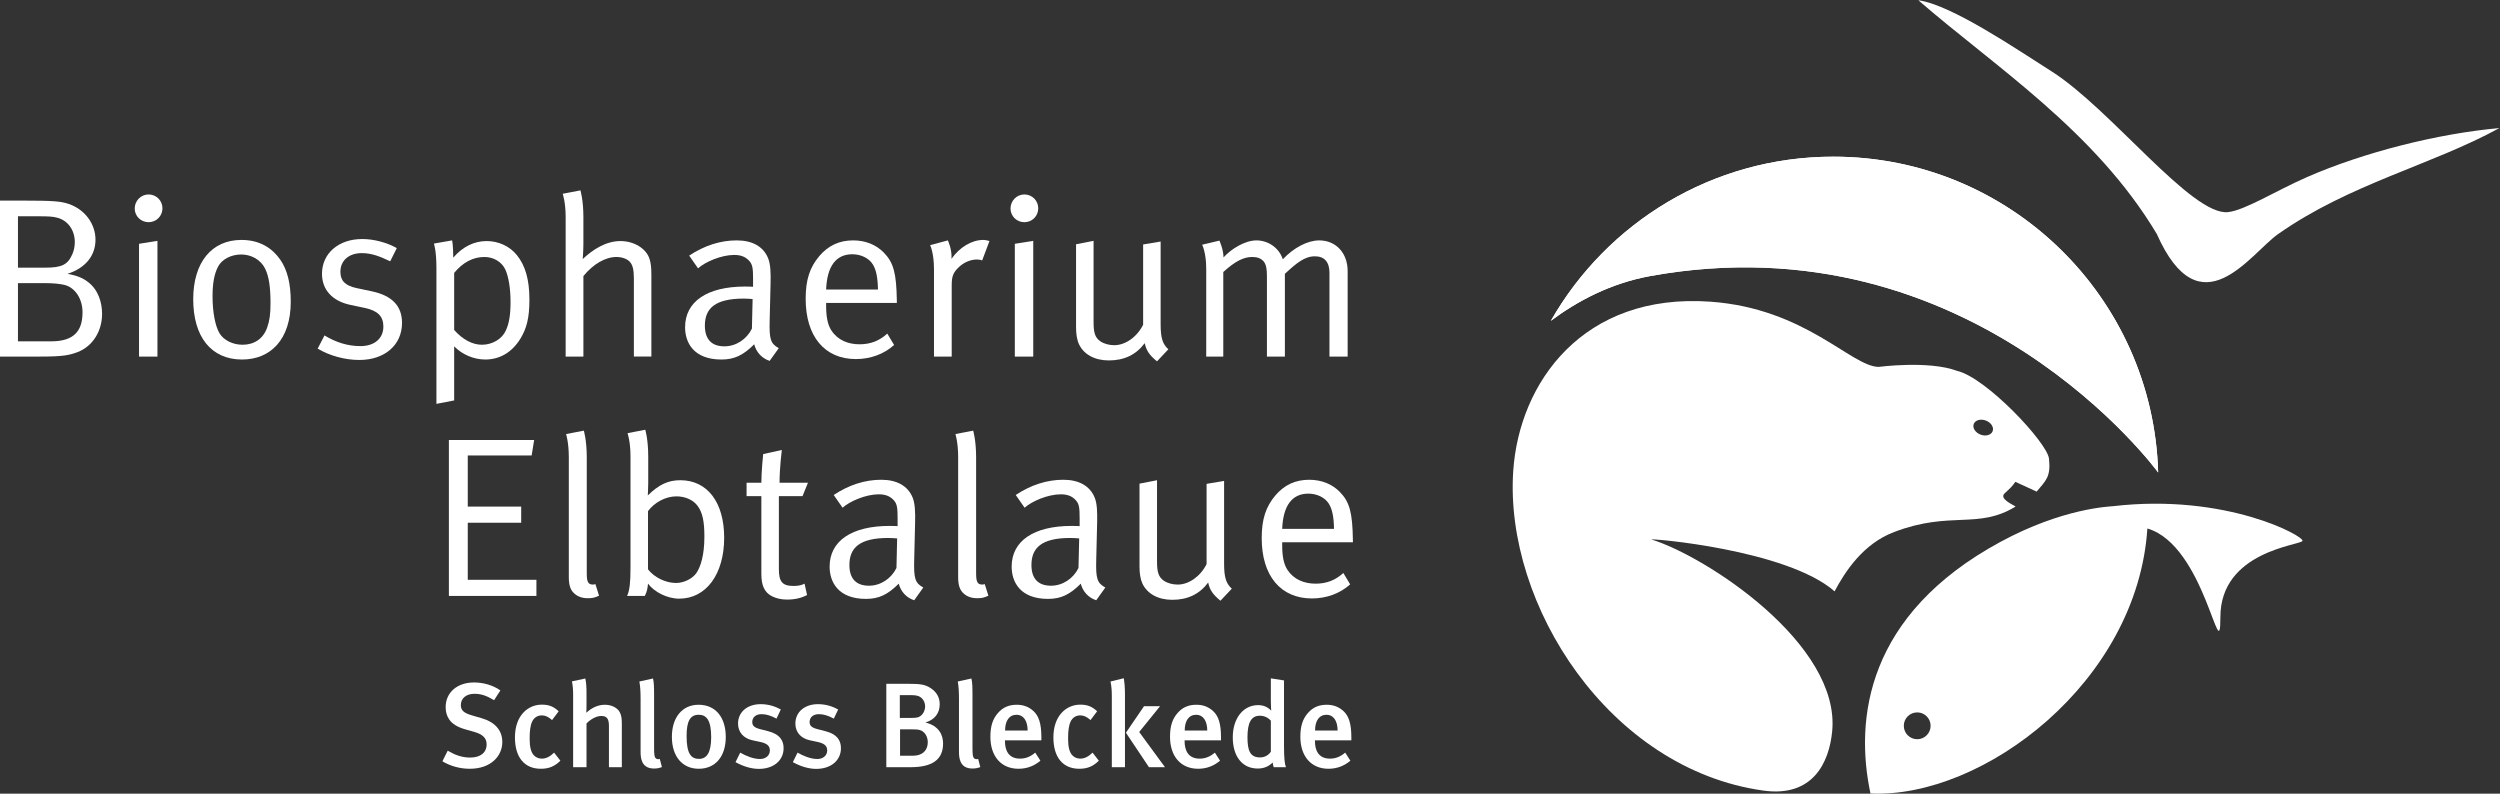 <?xml version="1.0" encoding="UTF-8" standalone="no"?>
<svg
   xmlns:dc="http://purl.org/dc/elements/1.1/"
   xmlns:cc="http://creativecommons.org/ns#"
   xmlns:rdf="http://www.w3.org/1999/02/22-rdf-syntax-ns#"
   xmlns:svg="http://www.w3.org/2000/svg"
   xmlns="http://www.w3.org/2000/svg"
   viewBox="0 0 357.027 113.347"
   height="113.347"
   width="357.027"
   xml:space="preserve"
   id="svg2"
   version="1.1"><rect x="0" y="0" width="357.027" height="113.347" fill="#333333" stroke="none"/><defs
     id="defs6" /><g
     transform="matrix(1.333,0,0,-1.333,0,113.347)"
     id="g10"><g
       transform="scale(0.1)"
       id="g12"><path
         id="path14"
         style="fill:#ffffff;fill-opacity:1;fill-rule:nonzero;stroke:none"
         d="m 480.918,211.855 h 93.777 v 17.297 h -73.558 v 61.141 h 57.242 v 17.285 h -57.242 v 54.805 h 68.441 l 2.684,16.562 h -91.344 v -167.09" /><path
         id="path16"
         style="fill:#ffffff;fill-opacity:1;fill-rule:nonzero;stroke:none"
         d="m 628.633,360.195 c 0,18.508 -3.164,28.743 -3.164,28.743 l -19,-3.653 c 0,0 2.926,-9.015 2.926,-24.844 V 231.828 c 0,-8.769 1.949,-13.887 5.843,-17.297 3.653,-3.41 8.528,-5.105 14.375,-5.105 5.114,0 7.305,0.476 12.172,2.676 l -3.89,12.421 c 0,0 -1.707,-0.488 -2.442,-0.488 -5.355,0 -6.82,2.676 -6.82,12.176 v 123.984" /><path
         id="path18"
         style="fill:#ffffff;fill-opacity:1;fill-rule:evenodd;stroke:none"
         d="m 694.238,302.715 c 6.578,9.004 18.512,15.832 30.45,15.832 9.496,0 18.265,-3.899 22.894,-10.481 5.117,-7.058 7.066,-16.562 7.066,-32.636 0,-20.457 -4.14,-32.391 -8.531,-38.977 -4.379,-6.336 -13.637,-10.711 -21.918,-10.711 -11.449,0 -23.629,6.328 -29.961,14.61 z m -18.754,58.699 V 242.063 c 0,-16.321 -0.972,-24.368 -3.652,-30.208 h 18.996 c 2.438,4.875 2.922,8.04 3.41,13.157 6.821,-9.016 20.707,-16.074 33.375,-16.074 28.985,0 48.227,26.296 48.227,65.273 0,37.996 -18.027,61.629 -47.012,61.629 -12.91,0 -22.894,-4.629 -34.828,-16.328 0,0 0.48,7.316 0.48,13.398 v 28.262 c 0,18.508 -3.164,28.742 -3.164,28.742 l -18.996,-3.652 c 0,0 3.164,-9.016 3.164,-24.848 v 0" /><path
         id="path20"
         style="fill:#ffffff;fill-opacity:1;fill-rule:nonzero;stroke:none"
         d="m 835.168,333.156 c 0,16.074 2.434,35.078 2.434,35.078 l -19.969,-4.386 c 0,0 -1.953,-19.004 -1.953,-30.692 H 799.848 V 318.789 H 815.68 V 235.48 c 0,-12.179 3.164,-19.972 11.691,-24.113 4.625,-2.195 9.5,-3.406 15.836,-3.406 8.527,0 15.344,1.699 21.434,4.863 l -2.684,12.188 c -3.406,-1.711 -6.57,-2.442 -11.934,-2.442 -11.933,0 -15.585,4.629 -15.585,18.028 v 78.191 h 25.328 l 5.847,14.367 h -30.445 v 0" /><path
         id="path22"
         style="fill:#ffffff;fill-opacity:1;fill-rule:evenodd;stroke:none"
         d="m 960.426,241.816 c -5.606,-11.445 -17.051,-19.003 -29.481,-19.003 -13.879,0 -20.941,7.792 -20.941,22.167 0,18.516 10.957,28.985 41.652,28.985 3.41,0 6.332,-0.242 9.5,-0.488 l -0.73,-31.661 z m -57.731,64.543 c 7.793,7.071 25.086,14.375 38.731,14.375 7.551,0 12.422,-2.187 16.316,-6.574 3.414,-3.894 3.899,-8.281 3.899,-19.004 v -8.523 c 0,0 -3.414,0.242 -8.528,0.242 -40.675,0 -64.3,-16.074 -64.3,-43.602 0,-16.32 9.015,-34.582 38.968,-34.582 13.891,0 23.387,4.622 35.078,16.321 2.192,-8.528 8.286,-15.11 16.567,-17.785 l 9.738,13.644 c -9.008,4.871 -10.226,9.981 -9.738,29.707 l 0.969,39.949 c 0.246,10.969 0,20.227 -2.68,26.797 -5.113,12.422 -16.809,19.004 -33.613,19.004 -17.536,0 -34.829,-5.605 -50.911,-16.328 l 9.504,-13.641 v 0" /><path
         id="path24"
         style="fill:#ffffff;fill-opacity:1;fill-rule:nonzero;stroke:none"
         d="m 1045.76,360.195 c 0,18.508 -3.16,28.743 -3.16,28.743 l -19,-3.653 c 0,0 2.92,-9.015 2.92,-24.844 V 231.828 c 0,-8.769 1.95,-13.887 5.85,-17.297 3.65,-3.41 8.52,-5.105 14.37,-5.105 5.12,0 7.31,0.476 12.18,2.676 l -3.9,12.421 c 0,0 -1.7,-0.488 -2.44,-0.488 -5.35,0 -6.82,2.676 -6.82,12.176 v 123.984" /><path
         id="path26"
         style="fill:#ffffff;fill-opacity:1;fill-rule:evenodd;stroke:none"
         d="m 1155.45,241.816 c -5.6,-11.445 -17.05,-19.003 -29.47,-19.003 -13.88,0 -20.95,7.792 -20.95,22.167 0,18.516 10.96,28.985 41.65,28.985 3.42,0 6.34,-0.242 9.51,-0.488 l -0.74,-31.661 z m -57.73,64.543 c 7.8,7.071 25.09,14.375 38.74,14.375 7.54,0 12.42,-2.187 16.31,-6.574 3.42,-3.894 3.9,-8.281 3.9,-19.004 v -8.523 c 0,0 -3.41,0.242 -8.53,0.242 -40.67,0 -64.3,-16.074 -64.3,-43.602 0,-16.32 9.02,-34.582 38.97,-34.582 13.89,0 23.39,4.622 35.08,16.321 2.19,-8.528 8.28,-15.11 16.56,-17.785 l 9.75,13.644 c -9.01,4.871 -10.24,9.981 -9.75,29.707 l 0.98,39.949 c 0.24,10.969 0,20.227 -2.68,26.797 -5.12,12.422 -16.81,19.004 -33.61,19.004 -17.54,0 -34.84,-5.605 -50.92,-16.328 l 9.5,-13.641 v 0" /><path
         id="path28"
         style="fill:#ffffff;fill-opacity:1;fill-rule:nonzero;stroke:none"
         d="m 1220.82,243.039 c 0,-7.07 0.98,-13.398 3.16,-18.027 5.13,-10.723 16.57,-17.297 31.92,-17.297 16.56,0 29.23,6.086 38.48,18.515 1.7,-8.046 5.12,-12.917 13.15,-19.492 l 12.18,12.91 c -6.08,5.606 -8.27,11.692 -8.27,27.043 v 88.418 l -18.76,-3.175 v -85.977 c -6.58,-13.152 -19,-21.922 -30.94,-21.922 -5.35,0 -10.96,1.453 -14.86,4.141 -5.6,3.894 -7.3,9.012 -7.3,20.457 v 87.207 l -18.76,-3.652 v -89.149" /><path
         id="path30"
         style="fill:#ffffff;fill-opacity:1;fill-rule:evenodd;stroke:none"
         d="m 1401.69,321.465 c 9.25,0 17.77,-4.141 21.91,-10.711 3.66,-5.852 5.36,-13.887 5.6,-27.043 h -55.52 c 0.97,25.09 10.71,37.754 28.01,37.754 z m 7.79,-96.453 c -12.19,0 -23.38,4.383 -30.21,14.851 -4.14,6.34 -5.59,15.11 -5.59,26.551 v 2.922 h 75.74 v 2.676 c -0.48,28.996 -3.41,40.441 -13.88,51.164 -8.28,8.523 -19.73,13.152 -32.89,13.152 -14.61,0 -26.55,-5.359 -36.29,-16.816 -10.22,-12.176 -14.62,-25.332 -14.62,-45.789 0,-40.188 20.22,-64.551 53.84,-64.551 15.58,0 30.2,5.359 40.91,15.105 l -7.3,12.176 c -8.52,-7.789 -18.03,-11.441 -29.71,-11.441 v 0" /><path
         id="path32"
         style="fill:#ffffff;fill-opacity:1;fill-rule:evenodd;stroke:none"
         d="m 48.719,546.984 c 8.285,0 14.855,-0.73 19.484,-1.707 11.938,-2.433 20.219,-14.855 20.219,-29.464 0,-19.977 -9.012,-31.184 -33.617,-31.184 H 19.242 v 62.355 h 29.477 z m -5.848,71.614 c 8.527,0 13.645,-0.243 18.266,-1.465 11.453,-2.922 19.004,-13.149 19.004,-26.305 0,-4.633 -0.977,-9.012 -2.68,-12.906 -4.871,-11.203 -11.207,-14.371 -29.234,-14.371 H 19.242 v 55.047 H 42.871 Z M 0,468.305 h 43.113 c 24.848,0 31.18,1.465 40.191,4.875 16.32,6.336 26.058,22.656 26.058,40.922 0,12.183 -4.136,25.82 -15.094,34.101 -5.609,4.379 -11.695,6.817 -21.922,8.77 18.996,6.09 29.957,19.238 29.957,36.539 0,17.051 -11.45,32.39 -28.496,38.242 -8.531,2.918 -16.566,3.652 -49.691,3.652 H 0 V 468.305" /><path
         id="path34"
         style="fill:#ffffff;fill-opacity:1;fill-rule:evenodd;stroke:none"
         d="m 144.324,626.879 c 0,-8.039 6.578,-14.613 14.86,-14.613 8.281,0 14.859,6.574 14.859,14.855 0,8.285 -6.578,14.863 -14.859,14.863 -8.282,0 -14.86,-6.824 -14.86,-15.105 z m 4.625,-158.574 h 19.735 v 123.984 l -19.735,-3.168 V 468.305" /><path
         id="path36"
         style="fill:#ffffff;fill-opacity:1;fill-rule:evenodd;stroke:none"
         d="m 284.223,562.086 c 3.89,-8.039 5.597,-19.488 5.597,-36.539 0,-11.934 -0.972,-18.75 -3.652,-26.305 -4.141,-11.691 -13.641,-18.269 -26.305,-18.269 -10.472,0 -20.215,4.879 -24.605,12.183 -4.621,7.547 -7.547,22.657 -7.547,39.699 0,14.372 1.945,24.118 5.844,31.668 4.14,8.036 14.125,13.153 24.847,13.153 9.989,0 20.7,-4.871 25.821,-15.59 z m -77.215,-32.395 c 0,-39.945 19,-64.55 52.367,-64.55 30.445,0 52.125,21.437 52.125,61.871 0,19.73 -3.652,34.101 -11.207,45.058 -8.277,11.938 -21.43,21.196 -41.648,21.196 -31.911,0 -51.637,-24.114 -51.637,-63.575 v 0" /><path
         id="path38"
         style="fill:#ffffff;fill-opacity:1;fill-rule:nonzero;stroke:none"
         d="m 388.082,594.238 c -25.332,0 -43.117,-15.347 -43.117,-37.265 0,-16.813 10.723,-29.227 30.695,-33.368 l 15.102,-3.171 c 13.883,-2.922 19.968,-9.008 19.968,-19.969 0,-12.914 -9.738,-20.949 -24.597,-20.949 -13.399,0 -26.067,3.894 -38.488,11.445 l -7.301,-14.125 c 12.422,-7.555 29.226,-12.176 44.574,-12.176 27.273,0 45.789,16.067 45.789,39.695 0,18.028 -10.473,29.235 -32.394,33.864 l -16.079,3.406 c -12.91,2.676 -17.539,8.281 -17.539,17.539 0,11.934 9.012,19.973 22.899,19.973 10.719,0 19.73,-3.653 30.449,-8.766 l 7.059,14.125 c -10.231,5.848 -24.356,9.742 -37.02,9.742 v 0" /><path
         id="path40"
         style="fill:#ffffff;fill-opacity:1;fill-rule:evenodd;stroke:none"
         d="m 486.566,557.945 c 9.254,11.207 20.215,17.051 32.395,17.051 9.746,0 18.516,-5.113 22.406,-13.398 3.414,-7.305 5.606,-20.215 5.606,-34.825 0,-13.644 -1.461,-22.906 -5.114,-30.699 -4.144,-9.011 -14.375,-15.101 -25.574,-15.101 -10.23,0 -20.703,5.605 -29.719,15.836 z m -19,5.36 V 417.648 l 19,3.653 c 0,0 0,55.773 0,57.969 8.528,-8.766 20.95,-14.129 33.372,-14.129 15.828,0 28.746,8.039 37.507,22.168 6.825,11.203 9.746,22.41 9.746,41.894 0,21.676 -4.382,36.535 -13.398,47.742 -7.793,9.746 -19.969,15.102 -32.398,15.102 -13.391,0 -25.813,-6.09 -35.805,-17.785 0,13.398 -1.215,18.515 -1.215,18.515 l -19.488,-3.41 c 0,0 2.679,-7.551 2.679,-26.062 v 0" /><path
         id="path42"
         style="fill:#ffffff;fill-opacity:1;fill-rule:evenodd;stroke:none"
         d="M 606.02,617.867 V 468.305 h 19.003 v 86.23 c 10.469,12.906 23.625,20.461 35.321,20.461 6.086,0 11.199,-1.949 14.125,-4.867 3.406,-3.41 4.629,-9.016 4.629,-18.035 v -83.789 h 18.754 v 86.961 c 0,8.773 -0.489,12.664 -1.95,17.539 -3.414,11.203 -16.562,19.242 -31.179,19.242 -15.586,0 -29.473,-9.016 -40.43,-19.242 0,0 0.73,8.761 0.73,16.562 v 28.254 c 0,18.512 -3.168,28.746 -3.168,28.746 l -19,-3.656 c 0,0 3.165,-9.008 3.165,-24.844 v 0" /><path
         id="path44"
         style="fill:#ffffff;fill-opacity:1;fill-rule:evenodd;stroke:none"
         d="m 805.574,498.266 c -5.597,-11.446 -17.051,-18.996 -29.469,-18.996 -13.882,0 -20.949,7.793 -20.949,22.168 0,18.507 10.961,28.984 41.653,28.984 3.41,0 6.336,-0.246 9.5,-0.484 l -0.735,-31.672 z m -57.726,64.547 c 7.793,7.07 25.086,14.375 38.734,14.375 7.551,0 12.418,-2.192 16.313,-6.579 3.414,-3.89 3.902,-8.281 3.902,-18.996 v -8.527 c 0,0 -3.414,0.242 -8.531,0.242 -40.672,0 -64.301,-16.07 -64.301,-43.601 0,-16.317 9.015,-34.586 38.969,-34.586 13.886,0 23.39,4.629 35.086,16.32 2.183,-8.527 8.273,-15.098 16.554,-17.777 l 9.746,13.64 c -9.011,4.867 -10.234,9.985 -9.746,29.711 l 0.977,39.949 c 0.246,10.961 0,20.219 -2.68,26.789 -5.117,12.422 -16.808,19.004 -33.613,19.004 -17.535,0 -34.828,-5.597 -50.906,-16.316 l 9.496,-13.648 v 0" /><path
         id="path46"
         style="fill:#ffffff;fill-opacity:1;fill-rule:evenodd;stroke:none"
         d="m 913.082,577.922 c 9.258,0 17.781,-4.149 21.922,-10.719 3.652,-5.844 5.355,-13.887 5.605,-27.043 h -55.535 c 0.973,25.09 10.719,37.762 28.008,37.762 z m 7.793,-96.461 c -12.18,0 -23.379,4.391 -30.199,14.859 -4.145,6.332 -5.602,15.106 -5.602,26.551 v 2.918 h 75.75 v 2.684 c -0.488,28.984 -3.406,40.433 -13.883,51.152 -8.285,8.523 -19.73,13.152 -32.882,13.152 -14.618,0 -26.555,-5.359 -36.293,-16.804 -10.231,-12.18 -14.618,-25.336 -14.618,-45.797 0,-40.192 20.219,-64.547 53.832,-64.547 15.586,0 30.204,5.363 40.918,15.098 l -7.3,12.183 c -8.528,-7.793 -18.032,-11.449 -29.723,-11.449 v 0" /><path
         id="path48"
         style="fill:#ffffff;fill-opacity:1;fill-rule:nonzero;stroke:none"
         d="m 1000.62,561.84 v -93.535 h 18.99 v 75.996 c 0,9.992 1.46,13.644 7.06,19.25 5.61,5.601 12.92,8.765 20.22,8.765 1.95,0 4.15,-0.484 5.37,-0.972 l 7.79,20.703 c 0,0 -3.41,1.219 -6.58,1.219 -12.42,0 -25.33,-7.793 -34.1,-20.219 0.73,10.23 -3.9,19.73 -3.9,19.73 l -18.993,-5.117 c 0,0 4.143,-8.035 4.143,-25.82 v 0" /><path
         id="path50"
         style="fill:#ffffff;fill-opacity:1;fill-rule:evenodd;stroke:none"
         d="m 1082.61,626.879 c 0,-8.039 6.57,-14.613 14.86,-14.613 8.28,0 14.85,6.574 14.85,14.855 0,8.285 -6.57,14.863 -14.85,14.863 -8.29,0 -14.86,-6.824 -14.86,-15.105 z m 4.62,-158.574 h 19.74 v 123.984 l -19.74,-3.168 V 468.305" /><path
         id="path52"
         style="fill:#ffffff;fill-opacity:1;fill-rule:nonzero;stroke:none"
         d="m 1152.84,499.488 c 0,-7.066 0.97,-13.398 3.17,-18.027 5.11,-10.719 16.56,-17.289 31.91,-17.289 16.56,0 29.22,6.082 38.48,18.508 1.71,-8.039 5.11,-12.91 13.15,-19.485 l 12.18,12.91 c -6.09,5.598 -8.28,11.688 -8.28,27.036 v 88.418 l -18.75,-3.164 v -85.989 c -6.58,-13.148 -19,-21.918 -30.94,-21.918 -5.36,0 -10.96,1.465 -14.86,4.141 -5.6,3.898 -7.3,9.016 -7.3,20.461 v 87.199 l -18.76,-3.652 v -89.149" /><path
         id="path54"
         style="fill:#ffffff;fill-opacity:1;fill-rule:nonzero;stroke:none"
         d="m 1292.29,562.328 v -94.023 h 18.27 v 90.609 c 12.67,11.457 21.68,16.082 30.93,16.082 5.61,0 9.5,-1.461 12.43,-4.867 2.68,-3.41 3.4,-8.289 3.4,-15.594 v -86.23 h 19.24 v 88.668 c 12.67,11.691 21.2,18.754 32.17,18.754 10.23,0 15.59,-6.094 15.59,-17.782 v -89.64 h 19.48 v 91.593 c 0,19.239 -12.43,32.879 -30.45,32.879 -12.42,0 -27.29,-7.793 -38.97,-20.218 -4.39,12.914 -16.31,20.218 -28.27,20.218 -12.41,0 -27.27,-9.257 -35.3,-18.265 0,8.519 -4.39,18.019 -4.39,18.019 l -18.51,-4.383 c 0,0 4.38,-8.281 4.38,-25.82 v 0" /><path
         id="path56"
         style="fill:#ffffff;fill-opacity:1;fill-rule:nonzero;stroke:none"
         d="m 538.145,55.371 c 0,13.43 -9.04,21.691 -21.954,25.441 l -10.589,3.094 c -8.782,2.578 -11.879,5.422 -11.879,10.976 0,7.363 5.808,12.14 14.593,12.14 7.098,0 12.782,-1.945 21.043,-6.847 l 6.719,10.461 c -7.879,5.554 -18.082,8.523 -28.281,8.523 -17.949,0 -30.348,-10.722 -30.348,-26.473 0,-5.168 1.289,-9.426 3.746,-13.047 3.36,-5.031 9.172,-8.391 17.305,-10.715 l 9.559,-2.715 c 9.168,-2.578 13.296,-6.707 13.296,-13.301 0,-8.906 -6.585,-14.199 -17.562,-14.199 -9.035,0 -16.141,2.703 -24.145,7.356 L 473.965,34.707 c 8.777,-5.293 19.109,-8.008 29.312,-8.008 22.86,0 34.868,13.82 34.868,28.672 v 0" /><path
         id="path58"
         style="fill:#ffffff;fill-opacity:1;fill-rule:nonzero;stroke:none"
         d="m 600.359,35.352 -6.711,8.652 c -4.261,-4.266 -8.652,-6.453 -13.175,-6.453 -3.485,0 -6.586,1.414 -8.653,3.738 -2.968,3.234 -4.386,8.914 -4.386,17.824 0,8.133 0.773,14.199 2.711,18.203 2.066,4.266 5.812,6.59 10.328,6.59 3.746,0 7.105,-1.551 10.976,-5.039 l 7.106,9.434 c -5.817,5.422 -10.977,7.101 -18.082,7.101 -14.59,0 -28.793,-11.367 -28.793,-35.129 0,-21.043 9.941,-33.574 27.758,-33.574 8.785,0 14.98,2.715 20.921,8.652 v 0" /><path
         id="path60"
         style="fill:#ffffff;fill-opacity:1;fill-rule:evenodd;stroke:none"
         d="m 666.195,28.379 v 46.105 c 0,6.582 -0.515,9.551 -2.195,12.773 -2.191,4.266 -8.137,8.016 -15.887,8.016 -6.965,0 -13.55,-2.715 -20.011,-8.535 0,0 0.257,3.234 0.257,7.375 v 13.946 c 0,6.328 -0.386,11.609 -1.289,15.359 l -14.336,-3.094 c 0.778,-3.359 1.293,-8.398 1.293,-14.211 V 28.379 h 14.332 v 46.875 c 4.649,4.777 10.719,8.008 15.758,8.008 5.418,0 8.262,-2.324 8.262,-10.469 V 28.379 h 13.816 v 0" /><path
         id="path62"
         style="fill:#ffffff;fill-opacity:1;fill-rule:nonzero;stroke:none"
         d="m 709.148,28.508 -2.324,8.777 c -1.679,-0.77 -3.871,-0.125 -4.644,1.035 -1.035,1.551 -1.422,2.969 -1.422,11.75 v 55.399 c 0,8.527 -0.133,13.945 -1.164,17.949 L 685,120.195 c 0.906,-5.429 1.293,-10.203 1.293,-19.109 V 45.422 c 0,-5.551 0,-18.469 14.332,-18.469 3.227,0 5.941,0.52 8.523,1.555 v 0" /><path
         id="path64"
         style="fill:#ffffff;fill-opacity:1;fill-rule:evenodd;stroke:none"
         d="m 748.492,84.551 c 8.266,0 13.434,-5.555 13.434,-24.023 0,-16.395 -4.653,-23.242 -13.043,-23.242 -8.528,0 -13.301,5.559 -13.301,24.543 0,15.875 3.871,22.723 12.91,22.723 z m -0.129,10.723 c -17.304,0 -28.539,-13.438 -28.539,-34.355 0,-20.918 11.11,-34.219 28.797,-34.219 17.692,0 28.93,13.039 28.93,34.09 0,20.664 -10.594,34.484 -29.188,34.484 v 0" /><path
         id="path66"
         style="fill:#ffffff;fill-opacity:1;fill-rule:nonzero;stroke:none"
         d="m 839.512,48.781 c 0,7.617 -3.489,14.851 -16.657,18.203 l -8.136,2.07 c -6.59,1.68 -8.781,3.738 -8.781,7.754 0,5.027 3.871,8.387 9.941,8.387 5.168,0 9.945,-1.551 16.016,-4.773 l 4.644,9.812 c -5.555,2.969 -12.652,5.684 -21.562,5.684 -14.465,0 -24.278,-8.524 -24.278,-20.789 0,-9.172 5.809,-15.891 15.625,-17.949 l 7.879,-1.684 c 7.36,-1.551 10.586,-4.129 10.586,-9.168 0,-5.418 -4.391,-9.168 -10.586,-9.168 -7.363,0 -15.371,3.484 -21.18,6.844 l -5.035,-10.203 c 8.395,-4.649 17.047,-7.227 25.047,-7.227 15.758,0 26.477,9.031 26.477,22.207 v 0" /><path
         id="path68"
         style="fill:#ffffff;fill-opacity:1;fill-rule:nonzero;stroke:none"
         d="m 900.938,48.781 c 0,7.617 -3.489,14.851 -16.657,18.203 l -8.133,2.07 c -6.585,1.68 -8.785,3.738 -8.785,7.754 0,5.027 3.871,8.387 9.946,8.387 5.168,0 9.941,-1.551 16.011,-4.773 l 4.649,9.812 c -5.551,2.969 -12.656,5.684 -21.563,5.684 -14.465,0 -24.281,-8.524 -24.281,-20.789 0,-9.172 5.813,-15.891 15.629,-17.949 l 7.875,-1.684 c 7.359,-1.551 10.594,-4.129 10.594,-9.168 0,-5.418 -4.399,-9.168 -10.594,-9.168 -7.363,0 -15.363,3.484 -21.176,6.844 l -5.039,-10.203 c 8.395,-4.649 17.047,-7.227 25.055,-7.227 15.75,0 26.469,9.031 26.469,22.207 v 0" /><path
         id="path70"
         style="fill:#ffffff;fill-opacity:1;fill-rule:evenodd;stroke:none"
         d="m 993.977,55.109 c 0,-8.008 -4.911,-14.465 -16.278,-14.465 h -13.426 v 28.281 h 13.04 c 4.265,0 6.07,-0.125 8.269,-0.769 4.906,-1.426 8.395,-6.719 8.395,-13.047 z m -2.844,38.348 c 0,-2.324 -0.778,-6.062 -3.488,-8.906 -2.84,-2.969 -5.551,-3.359 -10.973,-3.359 h -12.656 v 24.407 h 11.492 c 4.262,0 6.586,-0.383 8.394,-1.028 4.262,-1.55 7.231,-5.949 7.231,-11.113 z m 19.237,-39.773 c 0,8.914 -4.13,18.98 -18.979,22.605 9.939,2.832 15.369,9.941 15.369,19.5 0,7.484 -3.36,13.293 -10.076,17.563 -5.551,3.484 -10.2,4.382 -23.5,4.382 H 949.551 V 28.379 h 25.957 c 22.597,0 34.862,7.617 34.862,25.305 v 0" /><path
         id="path72"
         style="fill:#ffffff;fill-opacity:1;fill-rule:nonzero;stroke:none"
         d="m 1050.25,28.508 -2.32,8.777 c -1.68,-0.77 -3.87,-0.125 -4.65,1.035 -1.03,1.551 -1.42,2.969 -1.42,11.75 v 55.399 c 0,8.527 -0.13,13.945 -1.16,17.949 l -14.59,-3.223 c 0.9,-5.429 1.29,-10.203 1.29,-19.109 V 45.422 c 0,-5.551 0,-18.469 14.33,-18.469 3.23,0 5.94,0.52 8.52,1.555 v 0" /><path
         id="path74"
         style="fill:#ffffff;fill-opacity:1;fill-rule:evenodd;stroke:none"
         d="m 1100.96,67.629 h -24.15 c 0,10.594 4.4,16.922 12.4,16.922 7.1,0 11.75,-6.328 11.75,-16.922 z m 14.72,-10.449 v 2.969 c 0,15.234 -2.84,23.242 -8.52,28.406 -5.55,5.031 -11.49,6.719 -17.95,6.719 -8.26,0 -14.72,-2.715 -20.02,-8.789 -5.68,-6.453 -8.13,-14.07 -8.13,-25.566 0,-20.918 11.62,-34.219 30.09,-34.219 8.78,0 16.66,2.84 23.5,8.652 l -5.55,8.652 c -4.91,-4.266 -10.2,-6.453 -16.27,-6.453 -12.79,0 -16.15,9.551 -16.15,18.594 v 1.035 h 39 v 0" /><path
         id="path76"
         style="fill:#ffffff;fill-opacity:1;fill-rule:nonzero;stroke:none"
         d="m 1177.23,35.352 -6.72,8.652 c -4.26,-4.266 -8.65,-6.453 -13.17,-6.453 -3.48,0 -6.58,1.414 -8.65,3.738 -2.97,3.234 -4.39,8.914 -4.39,17.824 0,8.133 0.78,14.199 2.72,18.203 2.06,4.266 5.8,6.59 10.32,6.59 3.74,0 7.1,-1.551 10.98,-5.039 l 7.1,9.434 c -5.81,5.422 -10.98,7.101 -18.08,7.101 -14.59,0 -28.79,-11.367 -28.79,-35.129 0,-21.043 9.94,-33.574 27.76,-33.574 8.78,0 14.98,2.715 20.92,8.652 v 0" /><path
         id="path78"
         style="fill:#ffffff;fill-opacity:1;fill-rule:evenodd;stroke:none"
         d="m 1205.23,28.379 v 78 c 0,6.844 -0.52,13.16 -1.29,17.305 l -14.21,-3.489 c 1.04,-5.039 1.42,-9.433 1.42,-15.761 V 28.379 h 14.08 z m 42.87,0 -27.63,37.707 22.34,27.637 h -17.18 l -19.37,-28.41 24.67,-36.934 h 17.17 v 0" /><path
         id="path80"
         style="fill:#ffffff;fill-opacity:1;fill-rule:evenodd;stroke:none"
         d="m 1293.4,67.629 h -24.15 c 0,10.594 4.39,16.922 12.4,16.922 7.1,0 11.75,-6.328 11.75,-16.922 z m 14.73,-10.449 v 2.969 c 0,15.234 -2.85,23.242 -8.53,28.406 -5.55,5.031 -11.49,6.719 -17.95,6.719 -8.26,0 -14.72,-2.715 -20.01,-8.789 -5.69,-6.453 -8.14,-14.07 -8.14,-25.566 0,-20.918 11.62,-34.219 30.09,-34.219 8.78,0 16.65,2.84 23.5,8.652 l -5.55,8.652 c -4.91,-4.266 -10.21,-6.453 -16.27,-6.453 -12.78,0 -16.14,9.551 -16.14,18.594 v 1.035 h 39 v 0" /><path
         id="path82"
         style="fill:#ffffff;fill-opacity:1;fill-rule:evenodd;stroke:none"
         d="m 1361.52,45.039 c -1.92,-3.231 -6.18,-6.199 -11.47,-6.199 -10.73,0 -13.57,7.227 -13.57,21.688 0,15.762 4.14,22.988 13.17,22.988 4.78,0 8.66,-1.805 11.87,-5.293 z m 16.17,-16.66 c -1.31,3.223 -2.07,9.816 -2.07,22.727 v 70.254 l -14.1,2.188 V 99.66 c 0,-5.684 0.4,-10.715 0.4,-10.715 -4,4.133 -8.52,5.938 -14.07,5.938 -15.76,0 -27.12,-13.945 -27.12,-34.48 0,-20.402 10.07,-33.449 26.72,-33.449 6.46,0 11.62,2.07 16.03,6.457 0.38,-2.707 0.5,-3.613 1.16,-5.031 h 13.05 v 0" /><path
         id="path84"
         style="fill:#ffffff;fill-opacity:1;fill-rule:evenodd;stroke:none"
         d="m 1433.04,67.629 h -24.14 c 0,10.594 4.38,16.922 12.4,16.922 7.1,0 11.74,-6.328 11.74,-16.922 z m 14.73,-10.449 v 2.969 c 0,15.234 -2.84,23.242 -8.53,28.406 -5.55,5.031 -11.5,6.719 -17.94,6.719 -8.27,0 -14.73,-2.715 -20.02,-8.789 -5.67,-6.453 -8.14,-14.07 -8.14,-25.566 0,-20.918 11.64,-34.219 30.09,-34.219 8.79,0 16.66,2.84 23.5,8.652 l -5.55,8.652 c -4.91,-4.266 -10.2,-6.453 -16.28,-6.453 -12.78,0 -16.13,9.551 -16.13,18.594 v 1.035 h 39 v 0" /><path
         id="path86"
         style="fill:#ffffff;fill-opacity:1;fill-rule:nonzero;stroke:none"
         d="m 1964.1,682.453 c 188.9,0 342.67,-150.437 348.05,-338.332 0,0 -198.83,272.887 -543.97,210.473 -42.74,-7.727 -78.75,-27.078 -106.71,-48.02 60.1,105.188 173.13,175.879 302.63,175.879 v 0" /><path
         id="path88"
         style="fill:#ffffff;fill-opacity:1;fill-rule:nonzero;stroke:none"
         d="m 1964.1,682.453 c 188.9,0 342.67,-150.437 348.05,-338.332 0,0 -198.83,272.887 -543.97,210.473 -42.74,-7.727 -78.75,-27.078 -106.71,-48.02 60.1,105.188 173.13,175.879 302.63,175.879 v 0" /><path
         id="path90"
         style="fill:#ffffff;fill-opacity:1;fill-rule:nonzero;stroke:none"
         d="m 2055.2,850.059 c 35.75,-4.938 105.95,-52.914 142.82,-76.254 63.28,-40.078 150.23,-155.055 189.04,-150.742 18.17,2.015 51.34,22.996 84.69,37.582 59.9,26.191 139.28,46.503 205.98,52.457 -72.51,-39.711 -160.67,-59.805 -237.11,-113.571 -29.81,-20.972 -83.34,-104.785 -129.94,0.137 -66.16,110.664 -173.8,179.414 -255.48,250.391 v 0" /><path
         id="path92"
         style="fill:#ffffff;fill-opacity:1;fill-rule:nonzero;stroke:none"
         d="m 2143.08,269.727 c 67.3,36.445 117.27,37.871 120.86,38.293 120.95,14.128 205.48,-32.461 202.81,-37.239 -2.66,-4.773 -87.95,-10.996 -87.95,-81.679 0,-58.848 -16.54,77.148 -78.22,95 C 2289.9,119.414 2124.33,-5.281 2003.94,0.176 1986.96,79.785 1999.36,191.867 2143.08,269.727 Z M 2039.64,72.727 c 0,-7.941 6.42,-14.375 14.37,-14.375 7.92,0 14.36,6.434 14.36,14.375 0,7.938 -6.44,14.363 -14.36,14.363 -7.95,0 -14.37,-6.426 -14.37,-14.363 v 0" /><path
         id="path94"
         style="fill:#ffffff;fill-opacity:1;fill-rule:nonzero;stroke:none"
         d="m 2134.81,388.34 c -1.58,-4.149 -7.41,-5.781 -12.99,-3.633 -5.59,2.148 -8.83,7.246 -7.24,11.406 1.61,4.16 7.42,5.793 13.01,3.633 5.59,-2.137 8.82,-7.246 7.22,-11.406 z m 24.34,-54.238 22.83,-10.469 c 9.83,11.914 15.33,15.703 13.21,35.293 -1.87,17.265 -67.34,86.808 -98.37,94.035 -30.35,11.398 -84.23,4.277 -84.23,4.277 -29.41,0.496 -78.15,62.559 -180.04,69.864 -136.64,9.785 -205.06,-86.707 -211.36,-181.543 -9.49,-143 102.78,-319.317 268.13,-342.247 53.04,-7.355 70.28,30.164 73.56,63.211 9.38,93.84 -135.52,187.961 -193.46,205.774 -3.71,1.629 144.81,-10.527 196.06,-55.527 11.25,21.25 30.57,50.964 63.71,63.562 60.72,23.098 89.78,2.52 130.2,27.297 -2.04,1.707 -18.19,8.242 -11.67,14.187 5.72,5.235 8.02,7.325 11.43,12.286" /></g></g></svg>
